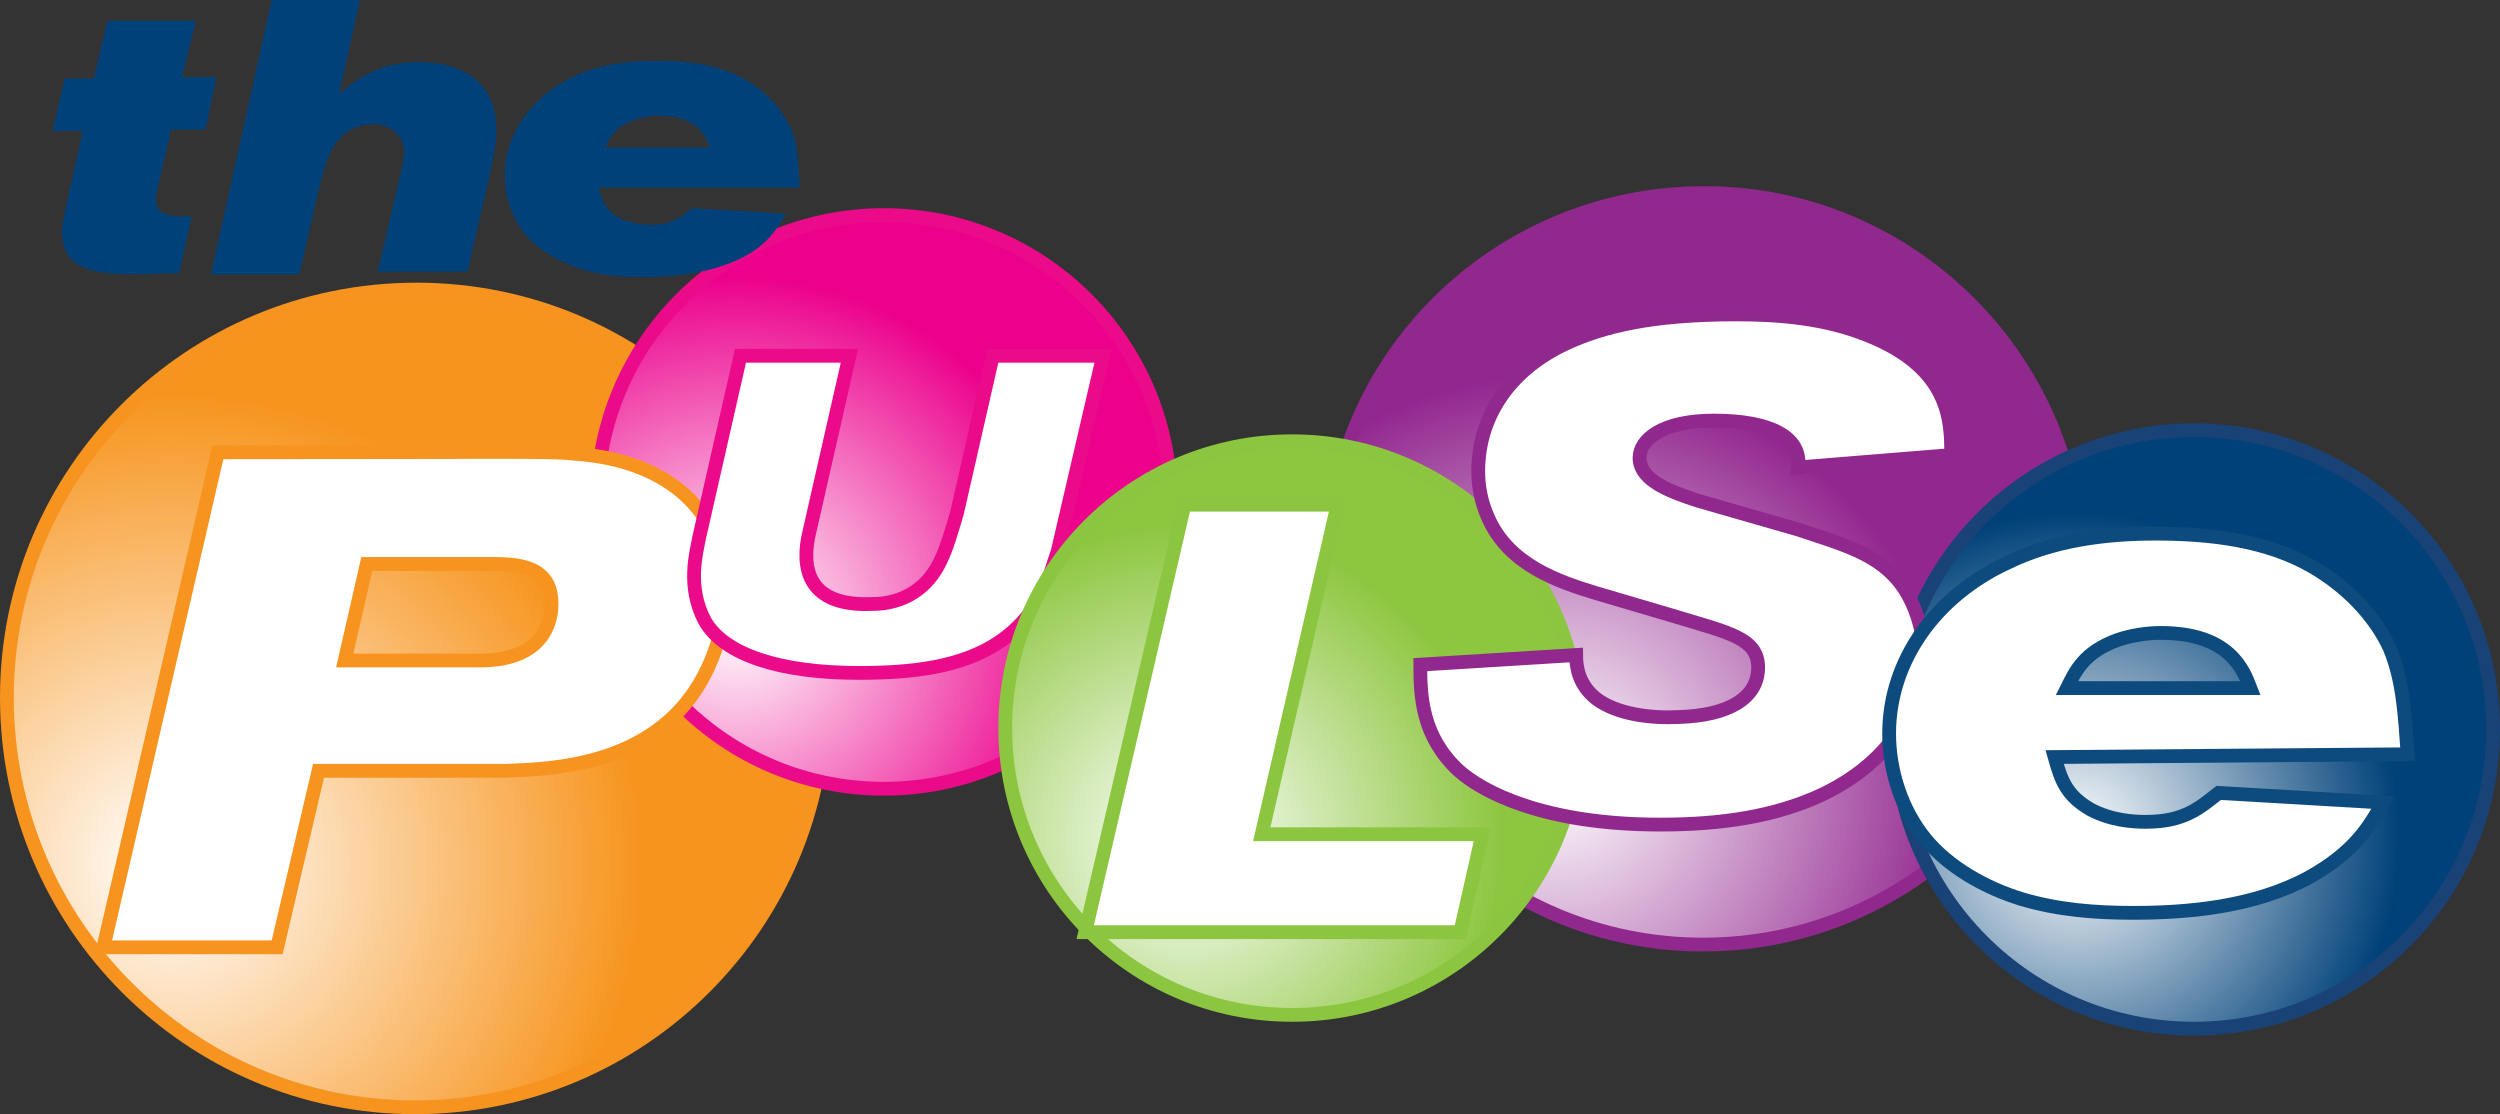 <?xml version="1.0" encoding="utf-8"?>
<!-- Generator: Adobe Illustrator 22.1.0, SVG Export Plug-In . SVG Version: 6.00 Build 0)  -->
<svg version="1.1" id="Layer_1" xmlns="http://www.w3.org/2000/svg" xmlns:xlink="http://www.w3.org/1999/xlink" x="0px" y="0px"
	 viewBox="0 0 181.3 80.8" style="enable-background:new 0 0 181.3 80.8;" xml:space="preserve">
<rect x="0" y="0" width="181.3" height="80.8" fill="#333333" stroke="none"/>
<style type="text/css">
	.st0{fill:url(#SVGID_1_);stroke:#F79420;stroke-miterlimit:10;}
	.st1{fill:url(#SVGID_2_);stroke:#EA0A8A;stroke-miterlimit:10;}
	.st2{fill:url(#SVGID_3_);stroke:#90288D;stroke-miterlimit:10;}
	.st3{fill:#FFFFFF;stroke:#F79420;stroke-miterlimit:10;}
	.st4{fill:#FFFFFF;stroke:#EA0A8A;stroke-miterlimit:10;}
	.st5{fill:#004179;}
	.st6{fill:url(#SVGID_4_);stroke:#8CC640;stroke-miterlimit:10;}
	.st7{fill:url(#SVGID_5_);stroke:#194276;stroke-miterlimit:10;}
	.st8{fill:#FFFFFF;stroke:#8CC640;stroke-miterlimit:10;}
	.st9{fill:#FFFFFF;stroke:#90288D;stroke-miterlimit:10;}
	.st10{fill:#FFFFFF;stroke:#0D4A7D;stroke-miterlimit:10;}
</style>
<g>
	
		<radialGradient id="SVGID_1_" cx="12.411" cy="17.549" r="34.223" gradientTransform="matrix(1 0 0 -1 0 80.3)" gradientUnits="userSpaceOnUse">
		<stop  offset="0" style="stop-color:#FFFFFF"/>
		<stop  offset="1" style="stop-color:#F7941D"/>
	</radialGradient>
	<path class="st0" d="M59.8,50.6c0,16.4-13.3,29.7-29.7,29.7C13.8,80.3,0.5,67,0.5,50.6S13.8,21,30.2,21
		C46.6,21,59.8,34.2,59.8,50.6"/>
	
		<radialGradient id="SVGID_2_" cx="53.394" cy="35.076" r="25.226" gradientTransform="matrix(1 0 0 -1 0 80.3)" gradientUnits="userSpaceOnUse">
		<stop  offset="0" style="stop-color:#FFFFFF"/>
		<stop  offset="1" style="stop-color:#EC008C"/>
	</radialGradient>
	<path class="st1" d="M84.9,36.4c0,11.5-9.3,20.8-20.8,20.8s-20.8-9.3-20.8-20.8s9.3-20.8,20.8-20.8S84.9,24.9,84.9,36.4"/>
	
		<radialGradient id="SVGID_3_" cx="112.935" cy="23.734" r="29.412" gradientTransform="matrix(1 0 0 -1 0 80.3)" gradientUnits="userSpaceOnUse">
		<stop  offset="0" style="stop-color:#FFFFFF"/>
		<stop  offset="1" style="stop-color:#92278F"/>
	</radialGradient>
	<path class="st2" d="M150.8,41.2c0,15.1-12.2,27.3-27.3,27.3S96.3,56.3,96.3,41.2S108.5,14,123.6,14
		C138.6,14,150.8,26.2,150.8,41.2"/>
	<g>
		<path class="st3" d="M15.8,32.8c21.3,0,24.1-0.1,25.8,0.1c1.4,0.1,7.7,0.5,10.2,5.9c0.6,1.2,0.8,2.6,0.8,4c0,3.4-1.4,7-3.9,9.3
			c-3.8,3.5-9.1,3.7-12.1,3.8H23.1l-3,12.8H7.5L15.8,32.8z M25,47.9h9.8c4.6,0,5.2-2.8,5.2-4.1c0-2.1-1.3-2.9-4-2.9h-9.4L25,47.9z"
			/>
	</g>
	<g>
		<path class="st4" d="M53.7,25.8h7.9l-3,13.2c-0.5,2.7,0.4,5,4.7,4.8c1.1,0,2.1-0.3,2.9-0.8c1.9-1.2,2.4-3.1,3.2-5.8L72,25.8h8
			l-3.3,14.2c-0.5,1.3-1,4.4-4.3,6.6c-2.7,1.8-6.3,2.2-10.1,2.2c-5.7,0-9.8-1.3-11.2-3.8c-1.3-2.5-0.6-4.9-0.4-6L53.7,25.8z"/>
	</g>
	<g>
		<path class="st5" d="M7.8,1.5h6.4l-1,4.1h2.5l-0.8,3.8h-2.5l-1,4.4c0,0.2-0.1,0.4-0.1,0.6c0,1.3,1.1,1.3,2.6,1.3l-0.9,4.1
			c-1.1,0-2.1,0.1-3.2,0.1c-3.1,0-5.3-0.4-5.3-3.1c0-0.5,0.1-0.9,0.2-1.4l1.3-5.9H3.8l0.9-3.8h2.1L7.8,1.5z"/>
	</g>
	<g>
		<path class="st5" d="M19.7,0h6.4l-1.5,6.8c1.2-1,2.8-2.3,5.8-2.3c2.9,0,5.6,1.3,5.6,4.9c0,0.9-0.2,1.9-0.4,2.9l-1.7,7.4h-6.5
			l1.6-6.9c0.2-0.8,0.3-1.3,0.3-1.7c0-1.4-1.1-2.1-2.3-2.1c-1,0-2,0.5-2.5,1.2c-0.7,0.8-1,2.1-1.3,3.2l-1.5,6.5h-6.4L19.7,0z"/>
	</g>
	<g>
		<path class="st5" d="M43.4,13.6c0.3,1,0.5,1.6,1.5,2.2c0.8,0.4,1.7,0.5,2.3,0.5c1.6,0,2.2-0.6,3-1.2l6.8,0.4c-0.6,1-1.2,2.1-3,3.1
			c-2.3,1.2-5.1,1.5-7.3,1.5c-1.5,0-3.1-0.1-4.6-0.6c-1.5-0.5-3-1.3-4-2.5c-1-1.2-1.5-2.8-1.5-4.3c0-3,2-5.7,4.9-7.1
			c1.9-0.9,4-1.2,6.1-1.2c2.3,0,4.6,0.3,6.5,1.4c1.4,0.8,2.5,2,3.2,3.4c0.6,1.3,0.6,2.8,0.7,4.4C58,13.6,43.4,13.6,43.4,13.6z
			 M51.5,10.7c-0.3-0.7-0.8-2.3-3.7-2.3c-0.6,0-1.2,0.1-1.8,0.3c-1.4,0.5-1.8,1.3-2.1,2H51.5z"/>
	</g>
	
		<radialGradient id="SVGID_4_" cx="86.129" cy="19.353" r="22.881" gradientTransform="matrix(1 0 0 -1 0 80.3)" gradientUnits="userSpaceOnUse">
		<stop  offset="0" style="stop-color:#FFFFFF"/>
		<stop  offset="1" style="stop-color:#8DC63F"/>
	</radialGradient>
	<path class="st6" d="M114.5,52.8c0,11.5-9.3,20.8-20.8,20.8c-11.5,0-20.8-9.3-20.8-20.8S82.2,32,93.7,32
		C105.2,32,114.5,41.3,114.5,52.8"/>
	
		<radialGradient id="SVGID_5_" cx="150.568" cy="19.61" r="23.48" gradientTransform="matrix(1 0 0 -1 0 80.3)" gradientUnits="userSpaceOnUse">
		<stop  offset="0" style="stop-color:#FFFFFF"/>
		<stop  offset="1" style="stop-color:#004179"/>
	</radialGradient>
	<path class="st7" d="M180.8,52.9c0,12-9.7,21.7-21.7,21.7c-12,0-21.7-9.7-21.7-21.7s9.7-21.7,21.7-21.7
		C171.1,31.2,180.8,40.9,180.8,52.9"/>
	<g>
		<path class="st8" d="M85.9,36.6H97l-5.5,23.9h16l-1.6,7.1H78.7L85.9,36.6z"/>
	</g>
	<g>
		<path class="st9" d="M114.3,47.5c0,0.9,0.2,2.2,1.5,3.2c1.5,1.1,3.9,1.4,5.9,1.3c3.7-0.1,5.8-1.4,5.8-3.6c0-2.1-2.1-2.5-5.7-3.6
			l-6.1-1.8c-2.6-0.8-6.3-2-7.8-5.5c-0.5-1.1-0.7-2.3-0.7-3.3c0-4.2,2.5-7.5,6.4-9.3c2.6-1.2,6.1-2.1,12.3-2.1
			c3.3,0,6.5,0.3,9.5,1.5c6.1,2.4,6.1,6.3,6.1,8.7l-11.1,0.9c0.3-2.2-2-3.4-6.1-3.4c-3.8,0-5.4,1.4-5.4,2.7c0,1.7,2.4,2.5,4.2,3.1
			l7.3,2.1c3.6,1.2,6.4,1.9,8,4.8c0.7,1.3,1.1,2.8,1.1,4.2c0,2.5-1.3,7.3-7.3,10.2c-3.4,1.6-7.3,2.2-11.8,2.2
			c-8.5,0-12.9-2.4-14.6-3.9c-2.7-2.5-2.8-5.4-2.8-7.7L114.3,47.5z"/>
	</g>
	<g>
		<path class="st10" d="M149,54.9c0.5,1.8,0.9,2.8,2.6,3.8c1.5,0.8,3.1,0.9,4,0.9c2.8,0,3.9-1,5.3-2.1l11.9,0.7
			c-1,1.8-2.1,3.6-5.3,5.4c-4,2.2-8.9,2.6-12.8,2.6c-2.7,0-5.4-0.2-8.1-1c-2.6-0.8-5.3-2.3-7-4.4c-1.7-2.1-2.6-4.9-2.6-7.6
			c0-5.3,3.4-10,8.6-12.4c3.3-1.6,7-2.1,10.7-2.1c4.1,0,8.1,0.5,11.4,2.4c2.4,1.4,4.5,3.5,5.6,5.9c1,2.4,1.1,5,1.3,7.7L149,54.9
			L149,54.9z M163.2,49.9c-0.5-1.3-1.5-4-6.5-4c-1.1,0-2.2,0.2-3.1,0.5c-2.5,0.9-3.1,2.3-3.7,3.5H163.2z"/>
	</g>
</g>
</svg>
